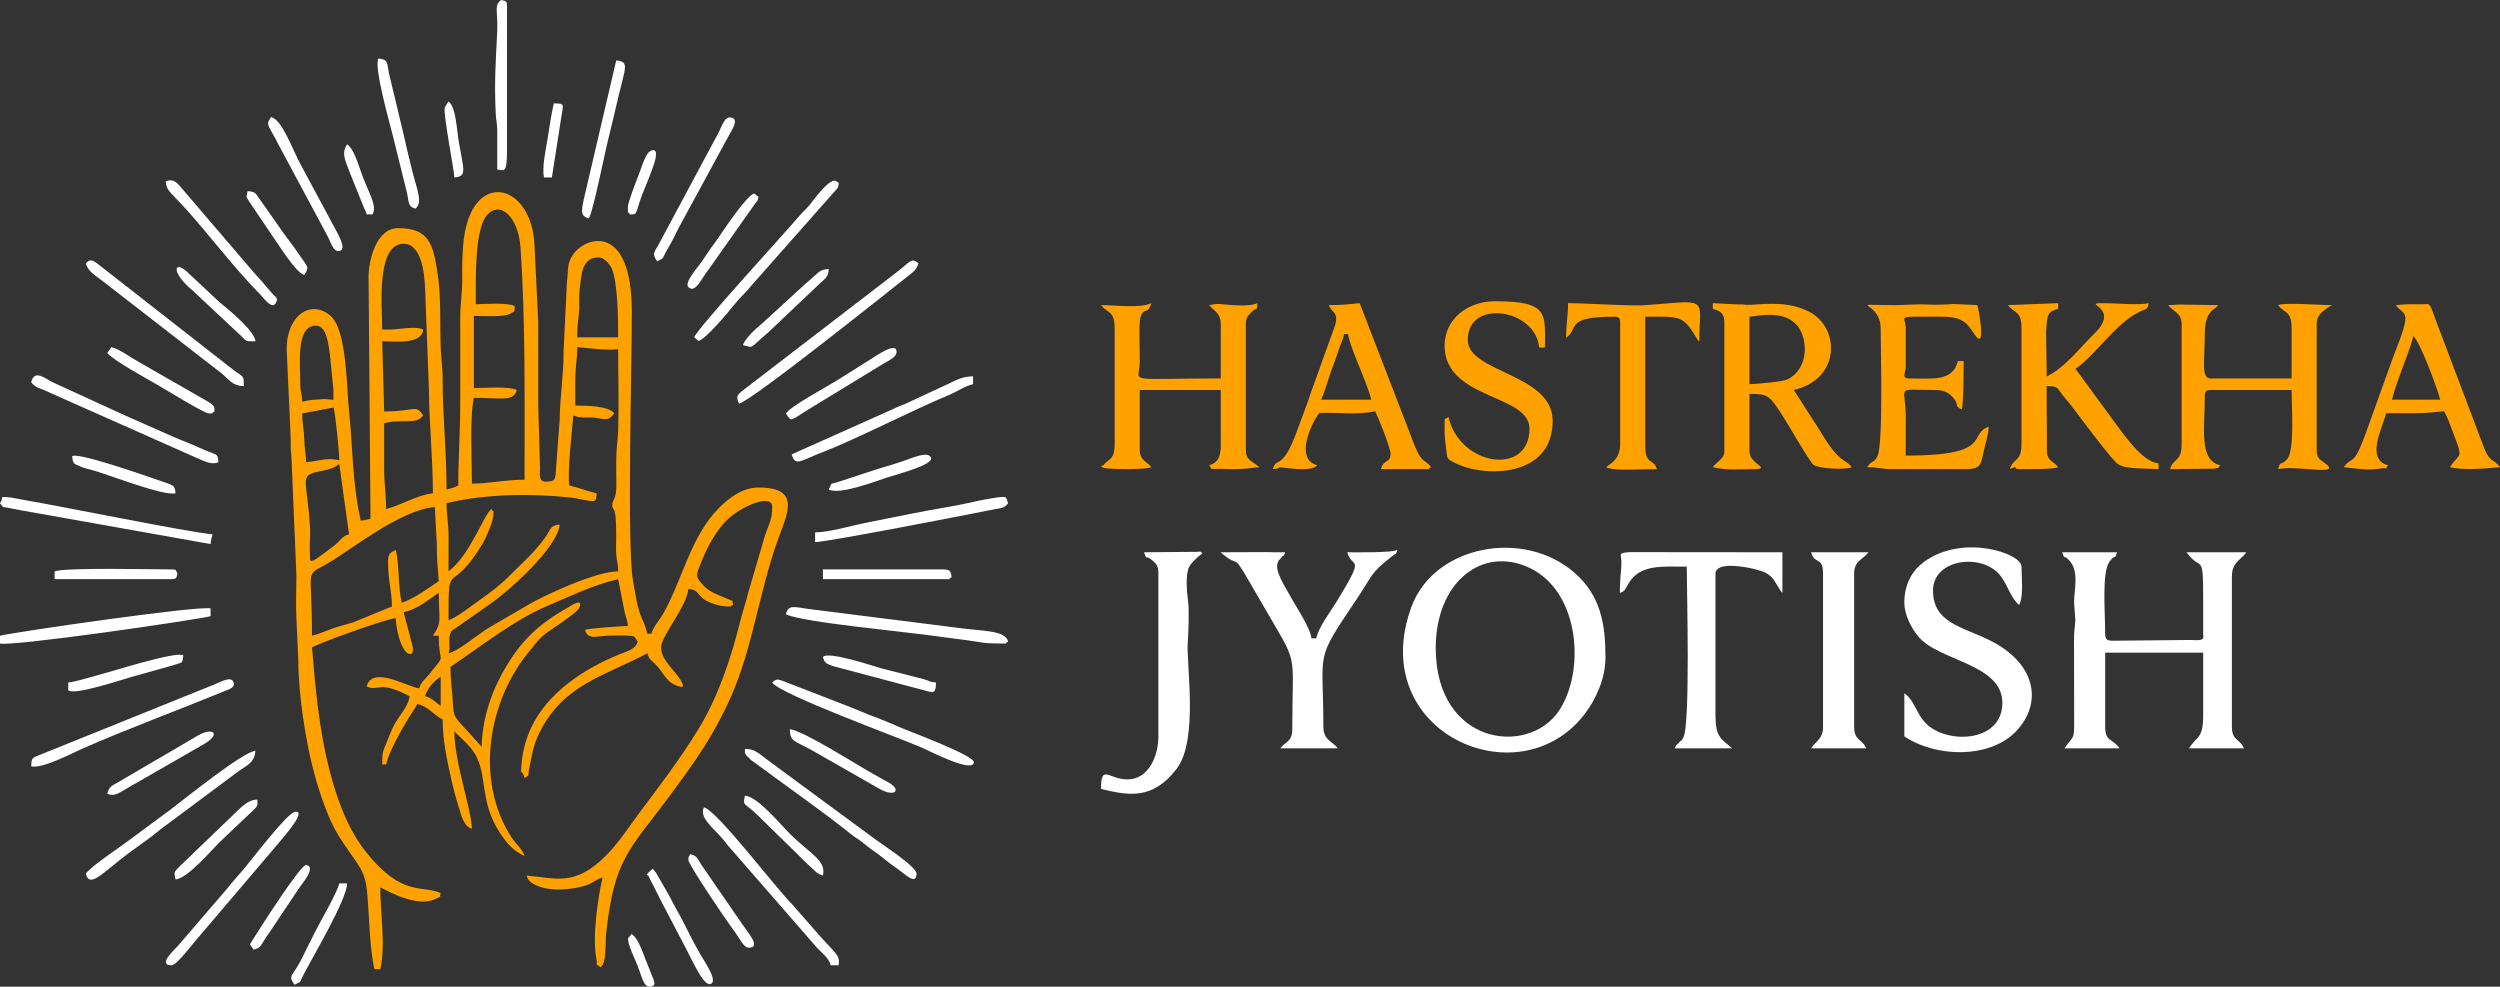 <?xml version="1.0" encoding="UTF-8"?>
<!DOCTYPE svg PUBLIC "-//W3C//DTD SVG 1.1//EN" "http://www.w3.org/Graphics/SVG/1.1/DTD/svg11.dtd">
<!-- Creator: CorelDRAW 2021 (64-Bit) -->
<svg xmlns="http://www.w3.org/2000/svg" xml:space="preserve" width="452.269mm" height="178.501mm" version="1.1" style="shape-rendering:geometricPrecision; text-rendering:geometricPrecision; image-rendering:optimizeQuality; fill-rule:evenodd; clip-rule:evenodd"
viewBox="0 0 45216.18 17845.84"
 xmlns:xlink="http://www.w3.org/1999/xlink"
 xmlns:xodm="http://www.corel.com/coreldraw/odm/2003">
 <rect x="0" y="0" width="45216.18" height="17845.84" fill="#333333" stroke="none"/>
 <defs>
  <style type="text/css">
   <![CDATA[
    .fil0 {fill:#FFA200}
    .fil1 {fill:white}
   ]]>
  </style>
 </defs>
 <g id="Layer_x0020_1">
  <g id="_1900041797200">
   <path class="fil0" d="M19915.81 5518.5c111.55,152.25 244.28,93.2 244.28,418.76l0 2093.82c0,311.56 -118.78,256.32 -205.69,388.32 -1.99,3.02 -96.38,1.69 7.67,42.16 65.43,25.44 751.08,40.11 861.07,-11.72 -80.71,-110.15 -209.39,-116.85 -209.39,-314.07l0 -1081.81 1465.68 0 0 1012.02c0,193.38 -54.91,307.73 -209.38,348.98 74.64,101.87 -44.13,52.83 346.36,69.18 241.64,10.12 377.44,-19.03 560.97,-34.3 -141.31,-122.81 -244.28,-121.65 -244.28,-314.07l0 -2268.3c0,-102.84 25.01,-140.83 79,-200.19 130.83,-143.88 110.57,-2.61 130.38,-183.69 -105.22,50.49 -329.02,44.65 -488.17,32.08 -191.9,-15.16 -226.37,-30.61 -384.25,2.82 76.28,104.12 209.38,130.86 209.38,348.98l0 977.12c-1756.13,0 -1476.03,89.26 -1465.49,-276.58 4.7,-163.34 -21.08,-719.61 12.81,-827.14 63.86,-202.77 137.51,-36.7 196.39,-257.27 -199.65,95.81 -641.33,34.9 -907.33,34.9zm8410.19 593.25c238.08,-174.44 -30.72,-383.86 872.43,-383.86 80.4,0 104.7,24.28 104.7,104.69l0 2198.51c0,430.16 -442.61,397.24 -143.7,450.52 151.41,26.98 622.45,3.14 806.74,3.14 -53.38,-199.89 -209.39,-63.46 -209.39,-418.76l0 -2338.1c616.93,0 678.04,-33.3 919.87,371.32 43.21,72.31 13.29,31.75 57.25,82.33 0,-757.14 187.53,-760.5 -772.68,-677.97l-144.59 10.95c-261.84,30.48 -1088.9,-30.92 -1455.74,-30.92 0,232.03 -34.9,364.16 -34.9,628.15zm-4013.16 -69.79l69.79 0c17.79,213.66 346.24,875.18 418.77,1186.5l-907.34 0c79.2,-165.05 137.59,-413.21 209.39,-593.25 36.07,-90.44 70.22,-193.51 100.05,-283.82 37.29,-112.96 85.4,-206.69 109.33,-309.43zm-279.17 -523.46c53.86,148.77 177.75,113.75 116.37,355.95l-425.79 1184.18c-83.99,255.25 -189.9,528.86 -278.52,768.39 -260.82,704.76 -360.13,418.26 -424.07,657.73 227.82,-18.96 -35.33,-52.62 322.47,-12.42 118,13.25 409.59,38.94 480.16,-57.37 -486.04,-129.79 30.38,-1000.37 51.44,-945.17 2.28,5.96 14.72,-2.32 18.09,-2.43 291.73,-9.2 678.67,40.06 977.39,-29.52 50.32,95.09 279.17,660.06 279.17,767.73 0,181.44 -123.55,88.4 -174.48,279.17l802.62 0c133.43,0 12.71,10.72 104.7,-34.9 -136.34,-186.09 -162.22,10.29 -396.93,-649.98l-894.26 -2316.27c-180.77,15.05 -270.29,34.9 -558.36,34.9zm19612.15 558.36c118.48,86.79 446.37,970.51 488.56,1151.6l-872.42 0c76.62,-328.88 371.24,-999.99 383.86,-1151.6zm-314.08 -558.36c161.16,219.97 311.67,30.56 -45.12,931.99l-507.93 1411.42c-223.74,604.61 -227.51,367.3 -389.17,587.94 200.1,16.67 414.67,69.51 698.76,19.66 102.74,-18.04 22.19,58.55 103.87,-54.54 -419.18,-111.93 -92.56,-694.71 -34.89,-942.23 174.49,0 349.02,-0.35 523.51,0.04 229.96,0.53 347.49,-20.3 523.41,-34.93 28.02,52.95 54.33,98.35 79.42,164.85 288,763.15 236.37,531.9 25.26,847.15 273.19,57.87 552.47,29.54 907.33,0 -112.37,-153.37 -181.74,-80.83 -285.44,-342.7l-862.07 -2278.66c-140.81,-392.35 -111.33,-324.48 -253.36,-325.7 -206.25,-1.77 -295.91,-3.92 -483.58,15.72zm-17204.25 732.84c0,977.03 1535.47,873.6 1535.47,1500.57 0,863.27 -1257.38,684.67 -1465.67,-209.38 -76.05,52.85 -69.79,-19.25 -69.79,209.38 0,142.51 13.36,255.98 26.7,357.16 25.81,195.59 4.92,183.75 156.84,261.94 522.31,268.84 1770.69,277.64 1770.69,-758.68 0,-857.55 -1535.47,-868.57 -1535.47,-1465.67 0,-753.15 1232.88,-561.05 1291.18,139.59l104.7 0c0,-612.86 80.8,-837.52 -907.34,-837.52 -487.33,0 -907.32,319.13 -907.32,802.62zm7886.73 -314.08c0,377.79 49.39,2100.27 -58.29,2314.72 -71,141.4 -88.97,53 -186,197.86 199.11,0 241.38,34.9 453.67,34.9l1326.09 0c248.83,0 276.78,-59.79 318.11,-275.12 29.42,-153.3 96.99,-328.03 100.65,-492.6 -387.93,140.43 99.61,523.46 -1500.57,523.46l-0.03 -590.91c20.13,-705.67 -242.83,-595.6 523.5,-595.6 146.56,0 231.44,33.32 308.21,110.55 158.56,159.55 28.54,177.15 180.35,238.42 36.21,-75.46 34.89,-755.92 34.89,-872.42l-104.69 0c-87.28,374.6 -460.78,314.08 -872.42,314.08 -160.67,0 -69.8,-100.19 -69.8,-209.39l0 -697.94c0,-240.42 -230.15,-209.37 663.05,-209.37 403.5,0 462.37,149.63 587.2,328.13 219.53,313.9 57.08,-523.98 44.19,-538.74l-442.69 -19.15c-73.21,9.26 -191.39,10.79 -217.72,11.35 -108.61,2.3 -153.66,4.39 -267.46,-3.29 -131.16,-8.85 -378.29,12.15 -576,12.35 -916.21,0.94 -244.24,-90.38 -244.24,418.72zm2303.2 -418.76c111.55,152.25 244.29,93.2 244.29,418.76l0 2093.82c0,334.79 -154.78,249.15 -209.39,453.66 191.08,-88.37 14.34,0 174.49,0 105.58,0 608.92,7.83 697.93,-34.9 -75.12,-102.53 -172.49,-102.55 -202.8,-250.86l-6.58 -1214.8c207.72,0 185.57,26.46 275.38,143.38 68.68,89.41 127.8,148.9 203.31,250.36 122.85,165.07 695.97,932.57 804.33,1010.3 99.26,71.19 247.09,72.61 361.23,82.24l379.77 14.29 0 -104.69c-292.78,-24.36 -621.7,-513.6 -822.61,-782.66l-677.97 -927.29c360.12,-241.16 717.9,-821.92 1164.47,-1034.04 132,-62.72 127.86,-26.03 161.62,-152.47 -194.79,41.26 -547.69,0 -837.54,0 -404.35,0 347.47,69.01 -147.82,550.11 -269.34,261.63 -526.66,614.03 -864.19,775.99 0,-92.4 2.75,-188.96 -1.31,-280.85l-7.84 -498.07c2.22,-50.85 6.46,-144.09 12.14,-194.26 18.86,-166.59 48.34,-211.39 206.39,-248.2l0 -104.71 -907.33 34.9zm-4676.2 1430.78l0 -1221.39c183.42,-15.27 615.63,-122.56 858.66,153.36 196.76,223.41 234.49,784.22 -175.76,983.2 -81.49,39.51 -570.39,82.33 -682.9,84.83zm-663.04 -1360.98c135.61,31.59 209.38,78.68 209.38,244.27l0 2338.1c0,124.45 -152.05,193.58 -209.38,279.17 264.59,61.66 451.74,34.9 767.73,34.9 192.33,0 65.59,-65.62 15.59,-112.49 -76.26,-71.46 -120.27,-105.72 -120.27,-236.47l0 -1012.01c333.61,0 355.76,29.05 565.81,341.52 104.7,155.74 525.14,894.21 592.93,942.53 96.92,69.08 581.66,94.42 690.81,42.03 -119.93,-163.69 -212.84,-47.26 -569.49,-651.91l-477.43 -743.97c848.22,-197.6 833.83,-1117.05 291.36,-1408.06 -366.11,-196.39 -751.79,-152 -1065.54,-133.51 -145.11,8.54 -91.07,-13.89 -220.32,-5.97l-471.18 -22.83 0 104.71zm8235.71 -69.8c89.64,122.35 244.27,129.77 244.27,348.98l0 2163.61c0,334.79 -154.76,249.15 -209.38,453.66l776.2 -7.45c6.52,-0.68 16.85,-0.77 22.88,-1.76 5.6,-0.92 15.88,-1.84 21.07,-3.2 4.93,-1.29 14.97,-3.68 19.53,-5.46 47.5,-18.51 6.31,31.81 67.65,-51.92 -389.92,-90.85 -279.18,-661.32 -279.18,-1256.29 0,-80.42 24.28,-104.71 104.71,-104.71l1465.66 0c0,315.36 56.19,1089.04 -78.67,1247.41 -116.97,137.37 -119.62,11.17 -165.6,183.37 342.06,-79.69 1210.85,148.27 827.05,-123.07 -91.54,-64.71 -129.11,-87.29 -129.11,-225.9l0 -2268.3c0,-108.44 34.14,-158.35 93.31,-220.78l97.43 -77.06c6.27,-4.06 15.62,-9.35 21.76,-13.13l66.67 -38.01c-239.4,0 -869.42,-51.68 -977.12,0 111.55,152.25 244.27,93.2 244.27,418.76l0 907.34 -1465.66 0c-177.24,0 -104.71,-320.53 -104.71,-802.64 0,-429.81 172.83,-425.93 244.29,-523.46l-678.14 -9.65c-73.34,-3 -106.23,9.65 -229.19,9.65z"/>
   <path class="fil1" d="M37512.93 10896.9l22.77 329.9c-6.86,95.3 -23.48,191.88 -24.12,317.12l2.51 1429.77c4.04,436.94 -6.29,310.34 -174.13,560.98l994.57 0c-121.85,-181.98 -259.45,-112.98 -259.45,-389.18l0 -1340.51 1772.93 0 0 1124.3c0,434.99 -103.01,371.76 -259.45,605.39l994.57 0c-62.25,-171.96 -216.21,-128.54 -216.21,-389.18l0 -2724.26c0,-196.55 101.4,-263.37 178.06,-340.85 52.29,-52.87 38.3,-27.21 81.39,-91.58l-1081.05 0c324.34,442.71 302.69,-206.24 302.69,1470.24 0,80.25 49.58,136.35 -221.97,115.88l-1421.23 13.85c-99.65,0 -129.73,-30.09 -129.73,-129.73 0,-394.71 -63.52,-1108.4 79.22,-1301.77 128.21,-173.67 70.8,14.37 136.98,-168.47l-994.56 0c65.14,179.97 3.18,0.54 141.11,161.71 167.91,196.22 75.1,511.16 75.1,746.38zm-4540.44 -518.92l0 2767.51c0,217.11 -123.62,250.92 -216.21,389.18l994.57 0c-62.25,-171.96 -216.22,-128.54 -216.22,-389.18l0 -2767.51c0,-244.38 159.44,-252.67 259.46,-389.18l-1037.81 0c61.86,231.7 216.21,64.59 216.21,389.18zm-12280.84 -389.18c63.06,174.18 8.53,22.3 153.25,149.45 80.54,70.76 106.2,104.09 106.2,239.72l0 2940.48c0,348.34 -171.52,778.37 -562.15,778.37 -333.88,0 -475.67,-289.29 -475.67,172.97 466.22,108.62 920.94,219.23 1367.06,-362.63 404.76,-527.88 168.39,-1924.75 202.62,-2304.76 13.52,-149.94 20.45,-507.7 13.56,-639.2 -4.43,-84.32 -53.87,-368.07 -24.06,-582.18 16,-114.8 42.83,-157.52 116.47,-233.22 216.35,-222.39 167.73,-82.14 140.54,-158.99 -60.48,-28.49 8.77,-7.6 -68.65,-8.24l-969.17 8.24zm8605.24 735.13c96.41,-34.89 74.28,-32.97 164.75,-181.19 205.61,-336.87 594.55,-294.48 1046.03,-294.48 0,427.82 67.3,2876.37 -63.52,3093.16 -71.02,117.69 -7.06,6.12 -79.75,93.24 -56.52,67.72 -37.07,0.94 -72.93,100.02l1037.8 0c-204.73,-177.95 -302.69,-198.39 -302.69,-605.39l0 -2551.31c0,-276.12 809.3,-82.81 919.82,-11.73 135.68,87.27 138.41,130.22 219.72,255.95 56.01,86.59 10.38,31.68 71.25,101.73l0 -735.13 -2773.61 -2.65c-227.55,21.96 -123.94,28.91 -139.04,246.28 -8.73,125.69 -27.83,292.34 -27.83,491.49zm-7221.48 -735.13c433.9,377.15 113.99,-175.39 737.36,905.86 696.14,1207.46 559.91,791.45 559.91,2294.09 0,234.04 -122.2,217.65 -216.21,345.93l1037.82 0c-100.02,-136.5 -259.46,-144.8 -259.46,-389.18 0,-1419.75 -171,-1156.85 596.62,-2300.62 331.36,-493.74 241.08,-461.98 643.91,-783.11 82.16,-65.48 61.29,-9.28 99.99,-116.2 -97.57,54.81 -764.74,43.24 -908.08,43.24 84.44,316.25 348.75,8.15 -191.26,889.81 -116.27,189.86 -321.29,454.07 -370.89,666.91l-86.48 0c-16.01,-192.29 -300.27,-605.96 -389.74,-777.8 -74.48,-143.02 -292.07,-447.72 -214.02,-605.29 42.15,-85.12 -4.21,7.23 54.22,-70.5 94.27,-125.42 9.91,73.58 73.87,-103.14 -115.27,0 -230.19,2.11 -345.21,-3.56l-822.34 3.56zm12367.31 908.09c0,234.5 139.12,478.3 250.99,613.85 370.41,448.86 1521.95,491.75 1521.95,1202.32 0,735.3 -1058.42,758.65 -1416.02,334.98 -152.29,-180.41 -182.91,-391.42 -356.92,-507.95l0 778.37c580.38,388.64 1552.84,403.78 2023.75,-95.13 489.1,-518.19 353.35,-1237.27 -494.64,-1650.18 -500.93,-243.92 -1010.19,-315.09 -1010.19,-892.47 0,-580.37 895.33,-683.08 1219.35,-268.02 121.16,155.21 200.68,427.31 337.38,527.48 85.54,-152.29 43.23,-505.82 43.23,-691.89 0,-245.15 -1071.21,-598.66 -1768.52,-82.08 -201.79,149.48 -350.36,393.05 -350.36,730.72zm-8475.49 821.61c0,-1191.91 845.65,-1856.79 1703.61,-1444.16 912.26,438.75 1001.79,1880.38 520.9,2587.61 -557.78,820.31 -2224.5,611.28 -2224.5,-1143.45zm3070.2 172.97c0,-610.21 -91.04,-1117.47 -551.06,-1524.58 -922.31,-816.24 -2550.62,-504.68 -2958.61,609.46 -832.93,2274.57 1959.04,3495.38 3140.05,1929.25 182.47,-241.98 369.62,-617.58 369.62,-1014.13z"/>
  </g>
  <g id="_1900041797344">
   <path class="fil0" d="M7970.89 12238.49l0 529.03c-98.33,-65.84 -149.97,-141.05 -282.15,-176.34 40.54,-151.85 166.13,-275 282.15,-352.7zm-952.27 -2080.9c0,352.38 70.54,547.3 70.54,811.2l-700.66 286.88c-125.28,38.06 -241.21,66.22 -379.89,113.87 -141.05,48.46 -223.9,95.3 -365.49,128.28 0,-1273.77 -145.36,-1062.98 280.74,-1306.37 418,-238.76 1310.86,-968.95 1941.23,-1021.41l35.27 670.12c-0.19,271.67 17.08,451.57 35.26,670.12 -155.42,104.08 -478.74,343.38 -670.11,387.96 -68.75,-295.09 -40.84,-673.4 -105.81,-952.27 -98.74,52.25 -141.08,56.8 -141.08,211.62zm-881.73 -1763.47l176.35 1269.7c-130.95,34.96 -140,98.38 -241.45,181.79 -87.38,71.84 -169.32,124.92 -262.65,198.3 -254.78,200.32 -194.44,57.24 -202.55,-21.43 -13.72,-133.12 9.08,-322.74 1.43,-464.63 -49.12,-911.64 -221.55,-957.54 195.91,-1038.18 177.8,-34.34 215.03,-46.57 332.96,-125.54zm-670.12 -917l564.31 -105.8c32.03,66.73 105.81,823.17 105.81,952.27 -226.09,-52.68 -362.21,15.52 -599.59,35.26 -3.23,-145.08 -30.03,-231.47 -34.93,-423.56 -4.69,-183.58 -35.6,-241.99 -35.6,-458.17zm4937.72 -599.58c0,-255.42 35.27,-353.24 35.27,-599.59 210.38,17.52 581.92,68.89 740.65,35.27 0,475.28 15.28,975.16 1.15,1447.2 -7.64,255.44 -36.66,249.26 -36.42,704.24 0.06,115.89 4.76,240.17 1.99,354.69 -5.11,211.67 -72.52,222.25 -72.52,315.43 0,141.76 72.25,-72.14 70.53,564.32 -0.27,100.85 -5.48,218.74 -0.17,317.59 7.29,135.71 35.44,172.52 35.44,317.25 -410.26,0 -1348.56,439.68 -1642.92,614.32l-713.36 415.25c-238.58,153.18 -528.1,408.85 -712.16,451.73 48.77,-105.45 -29.38,-251.02 54.62,-403.41l644.15 -449.67c404.87,-273.8 1277.55,-1065.53 1311.6,-1474.69 -177.63,14.79 -159.95,87.07 -246.88,211.63 -211.69,303.31 -428.67,479.24 -678.64,732.14 -141.12,142.78 -334.52,292.42 -506.36,410.64 -140.54,96.7 -435.66,335.66 -578.48,373.79 0,-1169.29 10.33,-378.4 620.94,-1389.41 53.72,-88.94 190.25,-401.46 190.25,-515.14 0,-134.85 10.83,-12.84 -35.27,-105.8 -136.38,99.92 -393.09,848.13 -775.93,1128.62 0,-211.92 -0.04,-423.77 0.83,-635.68 1,-244.51 -36.1,-343.02 -36.1,-598.75 709.96,-165.4 1508.73,-179.84 2251.36,-99.92 79.83,8.6 172.22,33.24 275.79,49.71 158.75,25.23 174.97,37.59 188.6,-126.14 -167.02,-38.91 -313.05,-98.98 -493.77,-141.08 -43.5,-205.39 49.82,-1020.64 70.54,-1269.7 130.86,62.79 240.08,22.22 414.99,46.51 160.52,22.29 222.1,59.58 325.66,-81.78 -101.69,-138.79 -514.89,-141.08 -705.38,-141.08l0 -458.5zm-4373.41 176.35l0 176.34c-40.92,-0.91 -94.21,-9.32 -120.02,-10.36 -94.24,-3.83 -15.62,-3.11 -133.08,3.77 -161.06,9.44 -188.35,13.24 -311.21,41.86 -3.55,-159.5 -35.27,-140.16 -35.27,-317.42 0,-363.22 -84.7,-1058.08 282.15,-1058.08 193.64,0 225.97,328.22 253.43,522.5l63.99 641.4zm4796.64 -2398.32c93.91,0 194.35,113.87 232.02,191.21 116.44,239.08 120.68,971.85 120.68,1254.83l-740.65 0c0,-195.43 14.09,-284.74 30.11,-428.4 16.42,-147.17 -4.69,-294.2 14.54,-443.95 32.67,-254.47 32.7,-573.69 343.31,-573.69zm-3809.1 1304.96l-105.8 0c0,-397.5 -117.44,-1551.85 387.96,-1551.85 319.66,0 380.36,524.5 389.12,845.32l69.34 1835.21c-1.15,484.4 70.58,1204.9 70.58,1833.97 -275.42,22.91 -578.33,219.69 -846.47,282.15 0,-281.62 -35.99,-439.21 -35.31,-740.61 0.62,-270.39 0.05,-540.84 0.05,-811.24 161.72,-37.68 188.34,-31.87 389.26,-33.97 164.3,-1.71 246.62,-12.24 316.13,-107.1 -139.86,-208.87 -140.4,-70.54 -705.38,-70.54l-35.27 -1269.7c227.75,0 717.68,64.51 740.65,-211.62 -147.54,-70.79 -405.02,0 -634.85,0zm1587.12 -811.19c0,-395.36 17.58,-1038.49 195.81,-1250.71 240.26,-286.08 574.68,19.44 613.31,582.66 90.74,1323.08 72.61,2830.03 72.61,4194.99 -350.13,0 -637.92,70.54 -952.27,70.54 0,-388.42 -42.04,-1220.04 35.26,-1551.85 505.5,0 717.74,76.84 775.93,-141.08 -128.8,-72.37 -603.19,-35.27 -775.93,-35.27l0 -1304.97c171.69,0 552.41,26.93 662.9,-42.49 87.6,-55.05 64.37,-11.57 77.76,-133.86 -125.83,-70.69 -540.65,-35.27 -705.39,-35.27l0 -352.69zm-317.42 3632.75c-70.09,33.63 -126.11,50.62 -211.62,70.53 0,-693.81 -73.51,-1392.36 -70.53,-1939.82 1.67,-307.52 -27.12,-388.82 -34.86,-597.18 -16.98,-457.07 9,-933.42 -54.81,-1358.77 -84.09,-560.59 -161.7,-830.33 -721.53,-830.33 -381.86,0 -529.04,567.43 -529.04,881.73l35.27 4373.41c-80.4,18.73 -81.11,27.34 -176.35,35.27 -154.86,-664.73 -144.65,-1365.23 -216.87,-2040.38 -38.07,-355.89 -35.94,-1395.3 -320.52,-1654.56 -355.27,-323.67 -802.84,-21.77 -802.84,591.22l70.6 1551.79c6.93,138.88 -6.23,233.76 14.82,373.14l90.93 2166.32c-0.06,247.64 -13.3,533.22 -0.18,776.11l34.23 741.69c0.87,637.79 130.79,1472.71 283.08,2044.71 95.7,359.44 256.09,836.25 430.13,1121.72 327.8,537.67 483.81,589.08 529.02,1022.83 41.03,393.55 44.43,1030.84 134.49,1417.36l105.8 0c102.36,-439.33 0,-1012.53 0,-1481.31 216.04,114.31 689.89,357.75 990.8,214.87 148.77,-70.64 68.19,-14.15 102.56,-109.06 -319.61,-153.35 -695.82,88.77 -1360.7,-755.47 -326.46,-414.53 -518.32,-953.13 -650.33,-1465.83 -185.25,-719.4 -251.8,-1442.03 -316.75,-2222.64 102.95,-68.93 1319.98,-512.68 1516.58,-529.04 0,155.43 66.92,497.66 190.61,617.23 72.33,69.91 149.68,31.67 107.07,-129.81l-156.61 -593.23c254.52,-59.3 445.07,-225.62 634.85,-352.7 0,505.74 66.52,518.58 -105.8,775.93l105.8 0c0,553.48 147.33,291.74 -161.47,685 -77.83,99.12 -158.23,143.73 -191.21,267.28 -195.73,-16.29 -848.72,-423.1 -952.27,-35.26 218.92,105.05 207.32,-124.52 775.93,176.35 -15.94,191.46 -207.34,368.96 -294.52,551.94 -50.12,105.2 -85.26,205.26 -124.19,299.05 -64.66,155.81 -75.06,162.99 -75.06,383.44l70.53 0c55.26,-237.17 269.32,-613.1 402.32,-832.1 64.28,-105.84 105.63,-154.75 161.99,-261.25 200.07,46.61 282.18,188.86 458.5,282.15 0,373.08 76.48,721.11 155.76,1078.66 41.51,187.17 80.06,327.49 134.32,500.53 41.72,133.03 87.7,355.51 238.96,395.89 0,-317.44 -317.42,-1203.97 -317.42,-1763.46 33.69,38.76 68.73,70.2 106.03,105.57 109.36,103.7 231.87,222.46 301.49,368.62 178.91,375.53 66.53,824.1 410,1353.47 132.56,204.31 243.71,329.55 452.17,429.57 -31.22,-116.92 -158.44,-220.34 -231.89,-332.42 -677.04,-1033.28 -426.2,-2488.58 326.76,-3381.79 101.23,-120.09 143.86,-191.94 268.17,-296.14 97.41,-81.64 599.51,-384.97 634.35,-495.24 53,-167.76 -141.94,-28.49 -203.99,6.13 -398.82,222.52 -712.66,460.99 -984.53,851.95 -334.69,481.33 -570.83,1045.34 -584.81,1672.43 -569.61,-655.32 -492.25,-431.48 -531.13,-950.17 -12.42,-165.59 -33.17,-277.4 -33.17,-495.87 539.04,-360.95 1144.21,-846.47 1753.14,-1103.68 428.02,-180.81 822.68,-376.89 1280.03,-483.45l121.67 618.98c27.2,106.1 45.32,115.09 54.68,227.49 -97.1,0 -723.46,45.36 -775.93,70.53 51.35,192.31 218.43,109.19 421,105.23 94.07,-1.84 232.4,-7.04 322.64,-2.41 164.64,8.46 138.24,3.69 208.63,108.8 -38.66,144.77 -185.58,171.66 -332.31,232.01 -638.15,262.45 -1296.7,688.43 -1596.63,1330.72 -100.94,216.14 -156.45,451.43 -174.52,675.34 -17.58,217.67 6.72,39.36 57.84,230.79 113.38,-83.07 46.14,12.77 82.94,-163.94 48.1,-230.97 66.77,-419.1 187.05,-659.42 434.97,-869.17 1165.04,-1017.48 1951.99,-1433.88 31.57,118.27 47.25,101.59 132.48,184.95 171.01,167.25 200.63,356.6 450.93,416.8 57.59,13.85 76.02,4.2 43.18,-67.8 -90.46,-198.25 -379.71,-391.79 -379.71,-639.75 0,-204.13 467.43,-741.48 493.77,-1058.08 180.65,15.03 151.47,91.07 275.51,182.99 95.95,71.09 301.44,134.44 429.87,134.44 134.85,0 12.84,10.83 105.81,-35.27 -38.92,-107.51 33.87,-38.9 -108.03,-103.58 -167.37,-76.28 -320.97,-111.75 -447.8,-258.56 -92.25,-106.76 -124.93,-144.16 -67.93,-292.2 120.8,-313.82 276.23,-640.26 508.09,-872.12 234.55,-234.55 821.07,-500.15 821.07,-237.01 0,236.45 -66.34,321.22 -128.6,506.25l-303.89 1036.35c-38.44,164.2 -98.4,332.57 -146.08,524.04 -166.05,666.73 -397.9,1360.26 -746.26,1934.21 -333.65,549.71 -711.25,1039.68 -1093.68,1551.53 -192.72,257.95 -363.64,528.75 -587.82,752.41 -568.07,566.74 -898.25,406.01 -1437.62,361.12 26.78,100.29 90.94,140.88 200.8,187.17 235.11,99.05 599.21,70.52 835.62,2.79 167.21,-47.91 211.78,-120.69 339.09,-154.68 -82.91,355.86 -188.02,1066.95 -114.21,1454.46 34.07,178.95 -40.64,80.32 78.94,167.94 111.68,-81.83 80.02,-420.51 99.83,-605.56 145.91,-1362.97 413.94,-1502.77 1144.72,-2488.04 465.35,-627.42 804,-1099.98 1117.59,-1809.77 386.92,-875.77 515.08,-1922.38 842.52,-2825.51 172.34,-475.33 425.7,-947.41 -347.83,-947.41 -287.33,0 -531.67,184.02 -719.9,373.46 -503.16,506.43 -655.07,1280.19 -996.97,1895.11 -68.6,123.39 -189.35,250.79 -222.95,376.64l-70.53 0c-104.48,-391.25 -129.57,-151.7 -263.16,-971.28 -107.97,-662.47 -19.01,-3813.02 -19.01,-4848.18 0,-1602.48 -816.54,-1375.36 -1052.77,-1052.77 -125.7,171.65 -88.28,256.11 -121.23,513.62l-60.19 1244.78c4.26,394.64 -66.97,839.58 -70.19,1234.78l-66.21 886.06c-13.94,188.95 -0.52,241.98 -181.26,241.98 -136.06,0 -109.88,-112.37 -108.85,-243.83l-32.22 -1131.67c0.05,-505.51 -1.11,-1011.14 0.04,-1516.63l-71.32 -1445.26c-87.06,-1081.76 -1122.13,-1295.3 -1275.62,-42.68 -26.97,220.14 -29.76,442.24 -28.37,712.29 1.51,291.87 -36.72,440.99 -35.61,740.31 1.88,505.43 0.11,1011.22 0.11,1516.69 0,540 -35.27,962.82 -35.27,1481.32z"/>
   <path class="fil1" d="M14213.58 11109.87c311.25,149.34 2147.78,311.69 2802.15,407.37 179.48,26.24 283.85,36.63 467.89,61.15 305.52,40.71 272.88,60.53 644.87,60.53 134.85,0 12.84,10.83 105.8,-35.27 -56.45,-211.4 -461.04,-183.79 -946.06,-253.1l-2661.77 -336.38c-252.17,-32.88 -368.87,-88.12 -412.88,95.71zm-2786.29 5784.18c-6.35,6.03 -17.76,5.24 -19.86,17.22 -11.22,64.02 -143.7,-43.59 90.76,476.2 115.86,256.88 128.3,482.48 276.61,456.3 109.39,-19.31 44.69,-123.97 11.05,-213.28 -36.09,-95.81 -61.07,-153.54 -101.1,-253.24 -66.17,-164.84 -134.07,-392.78 -257.47,-483.2zm-70.53 -13155.49c0,184.13 -12.33,45.08 35.27,141.09 117.11,-12.82 94.71,33.9 181.2,-242.03 84.94,-270.99 417.93,-921.86 242.03,-921.86 -132.81,0 -192.11,270.77 -272.06,468.6 -37.12,91.87 -186.45,478.4 -186.45,554.21zm-3138.98 -529.03c237.51,-19.77 166.09,-135.12 80.35,-644.67 -39.51,-234.86 -51.4,-632.1 -186.17,-730.85l-68.64 110.38c-27.93,130.95 171.42,1129.05 174.46,1265.13zm-1481.32 670.12c89.33,-159 -59.74,-370.64 -181.41,-700.33 -83.31,-225.76 -154.94,-487.56 -277.09,-569.37 -116.75,174.35 -26.35,304.98 110.29,665.62l203.18 502.21c83.59,149.64 -14.08,84.46 145.03,101.87zm3103.71 -670.12l141.08 0 172.22 -1100.42c35.86,-230 66.36,-235.29 -136.95,-239.82 -48.52,208.27 -77.44,429 -115.92,660 -33.3,199.88 -101.5,503.96 -60.43,680.24zm-5255.14 13966.69c112.19,-29.96 120.23,-52.31 175.9,-141.53 54.97,-88.08 60.14,-100.16 126.4,-191.02l537.01 -803.23c37.08,-55.13 308.26,-367.91 111.58,-395.24 -96.15,-13.37 -842.21,1154.79 -948.33,1326.68 -92.76,150.24 -72.12,80.54 -2.57,204.34zm35.26 -11004.06c-16.18,-194.46 -502.36,-584.26 -659.71,-715.79l-547.63 -511.73c-245.6,-254.72 -361.22,-53.56 75.42,313.82l874.4 818.53c104.48,103.29 68.62,95.18 257.52,95.18zm881.74 -1199.16c103.9,-155.15 65.12,-131.75 -119.71,-409.33 -99.91,-150.05 -181.66,-241.33 -282.43,-387.7l-407.24 -580.29c-71.56,-98.46 -68.12,-127.17 -213.43,-139.27 -26.73,126.24 -36.3,89.91 38.82,205.04l399.3 591.27c117.83,161.91 429.24,678.77 584.7,720.28zm9381.66 10862.98c64.5,-276.87 -219.43,-378.13 -608.4,-767.11 -174.18,-174.19 -570.77,-659.66 -802.38,-678.94 -43.98,207.66 -9.33,111.17 255.86,378.99l872.75 855.46c126.53,106.1 162.69,179.7 282.16,211.6zm-9558.01 1975.09c130.81,-69.21 80.24,-17.82 154.32,-163.1 172.32,-337.96 797.95,-1383.2 797.95,-1670.91l-141.08 0c-40.13,172.26 -349.76,699.49 -458.5,917 -79.32,158.64 -149.02,302.26 -234.61,470.79 -157.83,310.78 -240.21,263.85 -118.08,446.22zm9663.82 -8958.44c189.46,106.44 856.7,-151.39 1080.49,-224.48 177.7,-58.03 950.61,-253.78 734.18,-388.24 -92.98,-57.76 -357.07,62.22 -461.13,96.99 -179.53,59.97 -295.99,94.86 -484.52,150.32l-690.56 226.46c-182.59,61.91 -99.74,-9.84 -178.47,138.95zm-1551.85 -2609.93c210,48.92 97.4,71.73 448.09,-222.03l957.19 -906.87c84.57,-79.09 134.4,-100.38 146.57,-246.62 -171.57,3.83 -167.45,52.03 -431.77,274.59l-772.65 707.7c-100.65,80.29 -316.37,276.83 -347.44,393.22zm-987.55 9311.13c0,79.36 664.05,1062.5 785.6,1224.75 153.48,204.85 211.22,362.37 307.75,362.37 229.08,0 -14.73,-272.8 -112.42,-416.62l-747.6 -1086.4c-68.05,-106.37 -69.44,-155.56 -198.05,-189.91 -24.17,43.02 -35.27,37.72 -35.27,105.8zm-11145.14 -7300.77c11.54,138.65 35.4,133.47 138.04,179.39 76.81,34.36 141.36,47.68 242.32,75.1 265.82,72.19 1259.19,464.28 1488.92,415.63 -13.41,-161.15 -26.4,-139.54 -374.31,-260.54 -222.23,-77.29 -1419.67,-494.47 -1494.97,-409.58zm1869.28 7653.47c215.67,-17.95 638.57,-515.13 784.74,-661.3l596.56 -567.34c124.9,-115.61 97.35,-97.62 100.02,-217.41 -160.64,3.58 -270.25,112.04 -450.37,290.28l-953.98 916.97c-106.37,109.93 -106.85,97.65 -76.96,238.79zm10545.56 -12344.3l-77.59 -63.48c-135.07,31.87 -551.72,658.06 -656.08,811.13 -56.7,83.16 -95.97,131.52 -147.93,204.75 -55.96,78.85 -92.24,144.14 -156.09,231.88 -62.95,86.49 -310.55,367.32 -232.69,445.17 127,127 241.26,-163.42 364.06,-313.81l831.92 -1178.44c58.49,-89.77 43.27,-20.58 74.41,-137.2zm-11779.99 10792.43c149.83,71.89 253.71,-47.49 517.32,-188.07l1232.15 -708.18c308.55,-181.61 173.66,-308.38 -92.94,-164.49 -93.36,50.38 -152.29,93.12 -245.75,143.74l-1224.17 715.65c-111.32,64.25 -151.78,70.96 -186.61,201.35zm12344.3 -1163.88c4.9,219.7 78.56,205.81 376.24,364.41l1234.65 705.77c293.48,171.91 431.04,23.99 155.61,-119.66 -93.68,-48.86 -157.2,-89.12 -249.91,-139.33 -240.16,-130.06 -1297.01,-806.31 -1516.59,-811.2zm599.58 -1304.97c30.9,115.72 73.2,120.6 189.03,163.67l1678.58 445.7c140.87,38.88 173.69,43.91 178.03,-150.87 -132.49,-11.03 -119.9,-33.11 -221.62,-60.54l-758.67 -193.61c-113.75,-31 -993.4,-327.8 -1065.35,-204.35zm-13896.15 -1551.85l0 141.08 2116.17 0c97.57,0 84.82,-27.21 105.8,-105.8 -41.31,-59.45 -5.06,-70.54 -105.8,-70.54 -321.89,0 -1928.27,-37.66 -2116.17,35.27zm10757.17 5431.49c-93.3,93.3 -26.11,28.79 -2.02,105.17 7.48,23.7 57.59,113.94 71.97,141.62 48.84,93.96 94.49,187.9 141.67,282.25l411.94 787.22c142.78,255.47 376.57,830.34 507.19,699.72 80.28,-80.28 -116.99,-362.95 -215.34,-533.07 -100.52,-173.89 -187.71,-344.21 -280.29,-530.9 -89.58,-180.61 -189.35,-341.53 -282.39,-528.8l-233.77 -406.19c-55.92,-52.42 -31.66,-104.3 -118.95,-17.01zm3138.98 -5290.42l2221.97 0c134.85,0 12.84,10.83 105.81,-35.27 -13.95,-127.49 -40.9,-141.08 -176.35,-141.08l-2151.44 0 0 176.35zm-13649.26 1869.28l0 141.08c115.68,96.63 973.42,-195.34 1135.88,-239.62l771.32 -216.22c149.67,-56.35 159.93,-13.65 173.7,-179.01 -149.12,-71.55 -1299.11,297.27 -1544.33,360.21 -124.57,31.98 -411.85,123.18 -536.56,133.56zm705.38 -5960.53c89.13,121.64 722.06,470.31 883.5,562.55 160.44,91.66 870.41,530.8 950.51,530.8 134.85,0 12.84,10.83 105.8,-35.27 -6.35,-76.24 28.11,-95.78 -154.14,-198.54l-1210.5 -694.06c-185.68,-103.48 -349.74,-235.2 -504.63,-271.3 -3.91,7.89 -9.29,11.8 -11.39,23.81l-59.16 82zm12273.76 1093.35c114.46,170.94 62.37,133.76 482.63,-116.95l1292.22 -788.68c88,-50.8 218.12,-109.2 226.33,-197.86 20.22,-218.53 -396.21,80.85 -473.61,126.94l-519.05 327.42c-218.77,144.39 -897.95,498.21 -1008.52,649.14zm-9311.14 -5360.95c-79.32,118.45 -68.24,127.57 23.21,293.06 50.62,91.6 43.2,64.89 87.04,160.99l910.95 1699c53.03,92.48 99.78,290.32 210.72,271.34 172.15,-29.47 -68.87,-378.74 -185.53,-613.95l-493.38 -917.4c-174.78,-312.24 -342.46,-836.81 -553.02,-893.03zm6983.35 2609.93c158.53,-83.88 53.13,1.5 218.55,-275.22 73.09,-122.29 111.14,-218.28 181.01,-348.04l893.89 -1645.61c45.12,-88.81 201.21,-301.09 44.47,-331.68 -119.83,-23.39 -170,163.97 -221.06,261l-1070.48 1998.21c-99.79,194.42 -149.52,187.31 -46.38,341.35zm-4373.4 -952.27c142.57,-104.46 24.23,-362.66 -56.64,-684.02 -63.18,-251.06 -113.25,-465.03 -168.87,-712.87l-252.39 -1052.58c-37.12,-185.51 -8.27,-250.96 -192.22,-266.28 -79.7,166.11 205.74,1167.99 262.52,1395.15l252.22 1017.48c42.02,175.92 14.16,265.41 155.38,303.12zm3138.98 176.35c85.96,-162.45 275.66,-1140.48 359.87,-1474.14 58.16,-230.45 118.2,-492.94 176.54,-740.46 121.36,-514.92 200.17,-622.01 -42.64,-642.22l-514.16 2201.59c-106.85,480.06 -174.34,603.24 20.39,655.23zm-7653.46 -670.12c10.67,128.27 42.61,163.55 202.37,326.66 444.61,453.95 973.01,1180.67 1499.37,1710.19 63.5,63.87 214.81,291.3 288,164.26 55.95,-97.13 -11.5,-110.4 -46.69,-153.84l-133.32 -153.71c-97.13,-120.7 -155.52,-172.25 -247.46,-281.58l-1236.28 -1444.23c-107.85,-123.91 -166.33,-229.72 -326,-167.74zm5995.8 -917l0 705.39c115.04,-2.57 176.35,105.16 176.35,-352.7l0 -2609.94c0,-97.57 -27.21,-84.82 -105.81,-105.8 -138.07,101.16 -54.65,207.54 -71.34,565.93 -25.41,545.68 -57.39,927.29 -24.87,1521.38 3.76,68.59 25.68,166.43 25.68,275.74zm-5890 15095.32c93.99,0 382.46,-393.52 467.39,-484.89l1362.07 -1600.57c118.56,-150.07 648.77,-716.58 403.76,-690.55 -138.59,14.73 -784.04,864.83 -917.33,1023.45 -113.79,135.42 -201.23,224.73 -308,362.13l-896.92 1042.89c-38.43,47.59 -382.72,347.53 -110.97,347.53zm-1551.85 -12696.99c43.06,161.29 190.03,228.14 309.31,325.54l2144.66 1664.43c134.37,106.37 189.57,227.26 402.85,232.01 0,-231.56 3.36,-132.27 -274.01,-360.84l-2378.19 -1858.85c-93.62,-62.7 -124,-81.16 -204.63,-2.28zm12767.53 3456.4c62.45,233.88 174.92,104.81 559.4,-40.18 538.89,-203.21 1675.26,-782.14 2282.54,-1032.79 159.53,-65.84 278.97,-159.65 438.12,-196.73l0 -141.08c-183.84,0 -298.23,63.16 -435.04,129.27l-794.06 369.83c-57.09,22.5 -128.32,47.85 -198.77,83.38l-1852.18 828.29zm705.39 9240.59l141.08 0c39.32,-185.69 -70.69,-223.78 -360.55,-556.46l-477.63 -545.18c-301.67,-301.35 -1352.79,-1690.4 -1595.41,-1755.18 -85.88,178.99 133.86,340.75 325.66,556.07 70.79,79.47 80.89,111.12 159.27,193.42l1510.5 1734.28c101.23,130.34 254.19,212.46 297.08,373.05zm-14460.47 -10545.56c83.11,113.44 150.61,94.21 387.58,212.01l2539.72 1128.29c142.64,56.79 321.02,171.75 458.57,105.74 -15.29,-183.67 -17.25,-107.39 -364.51,-270.34 -152.31,-71.46 -304.04,-124.19 -447.67,-187.18 -299.37,-131.28 -582.95,-257.15 -880.29,-389.41l-1305.95 -598.64c-139.03,-69.04 -329.83,-241.12 -387.44,-0.49zm16012.32 8887.9c0,-127.49 -626.84,-531.73 -730.62,-609.63l-1929.54 -1421.05c-215.13,-155.71 -254.03,-222.34 -443.55,-226.56 2.11,94.71 -11.18,49.2 24.32,116.75 2.16,4.1 83.9,83.38 89.1,87.25 531.13,395.69 1313.8,941.43 1801.74,1337.24 74.41,60.37 133.95,89.69 206.22,146.47 82.15,64.54 104.06,89.01 199.29,153.4 152.84,103.35 254.4,203.41 401.81,303.57 88.13,59.88 127.46,97.97 205.69,153.1 56.93,40.12 175.53,123.11 175.53,-40.55zm-16576.63 -6701.18c73.14,99.82 25.76,57.81 189.08,93.08 97.14,20.99 158.84,29.51 237.08,45.07l3382.94 602.51c7.93,-95.24 16.55,-95.95 35.27,-176.35 -427.75,-35.59 -2725.41,-505.04 -3400.94,-619.8 -67.76,-11.51 -219.95,-42.9 -244.61,-45.51 -241.2,-25.5 -117.7,-8 -198.81,101.01zm14742.62 529.03l0 176.35c204.69,0 2746.13,-493.72 3101.44,-566.59 262.67,-53.87 314.31,-35.16 390.24,-138.8 -59.3,-112.07 44.66,-148.36 -388.28,-71.17 -159.71,28.48 -278.08,59.38 -437.99,91.37 -318.04,63.62 -583.37,102.99 -893.12,164.96 -279.75,55.98 -577.87,116.01 -881.76,176.33 -227.48,45.14 -640.94,167.55 -890.53,167.55zm-13190.76 6172.15c65.68,274.4 301.09,-12.25 745.61,-347.74 140.07,-105.71 263.89,-189.27 408.29,-297.09 80.13,-59.84 120.92,-94.06 196.93,-155.75l1394.96 -1038.64c145.13,-113.9 303,-146.81 322.63,-382.75 -230.83,19.22 -1305.57,890.79 -1561.9,1083.3 -259.78,195.12 -489.56,357.34 -750.72,554.25 -175.78,132.54 -656.34,448.66 -755.81,584.42zm11004.05 -9699.08l77.59 63.48c134.68,-31.51 544.51,-526.3 657.82,-668.32 103.4,-129.6 202.98,-209.34 317.42,-352.69l1542.83 -1745.68c41.23,-126.36 0.98,-94.79 -20.78,-115.39 -106.48,-100.84 -419.95,339.53 -488.76,425.51 -59.46,74.27 -108.85,107.44 -171.15,181.54 -248.15,295.11 -1875.74,2064.53 -1914.99,2211.55zm-11991.6 7759.27c207.37,43.92 730.02,-233.42 917.92,-316.52 785.54,-347.36 1762.53,-708.92 2586.22,-1047.13 80.82,-33.18 200.54,-65.81 148.74,-170.83 -52.68,-106.79 -257.96,27.85 -438.92,92.88l-3065.97 1236.9c-118.42,49.67 -144.35,40.89 -147.99,204.7zm13402.38 -1516.59c146.54,218.82 2319.61,1005.13 2727.8,1187.11 165.8,73.91 896.61,453.45 920.32,256.63 14.55,-120.69 -1138.85,-549.98 -1299.95,-617.65 -167.68,-70.43 -316.58,-138.78 -474.47,-195.65 -161.45,-58.16 -282.52,-116.54 -452.38,-182.48l-1197.55 -464.82c-122.86,-43.88 -147.43,-57.83 -223.78,16.87zm-599.58 -5043.53c257.14,-68.66 2845.64,-2144.35 3073.96,-2322.26 81.19,-63.26 141.5,-107.29 170.83,-217.14 -136.94,-114.38 -151.44,-17.65 -418.36,181.23l-2753.16 2115.04c-100.35,81.71 -138.04,108.16 -73.27,243.13zm-13367.11 4197.06l0 141.09c236.73,55.15 3478.24,-416.69 3809.1,-493.77l0 -141.08c-229.39,-53.45 -3491.56,419.79 -3809.1,493.76z"/>
  </g>
 </g>
</svg>
